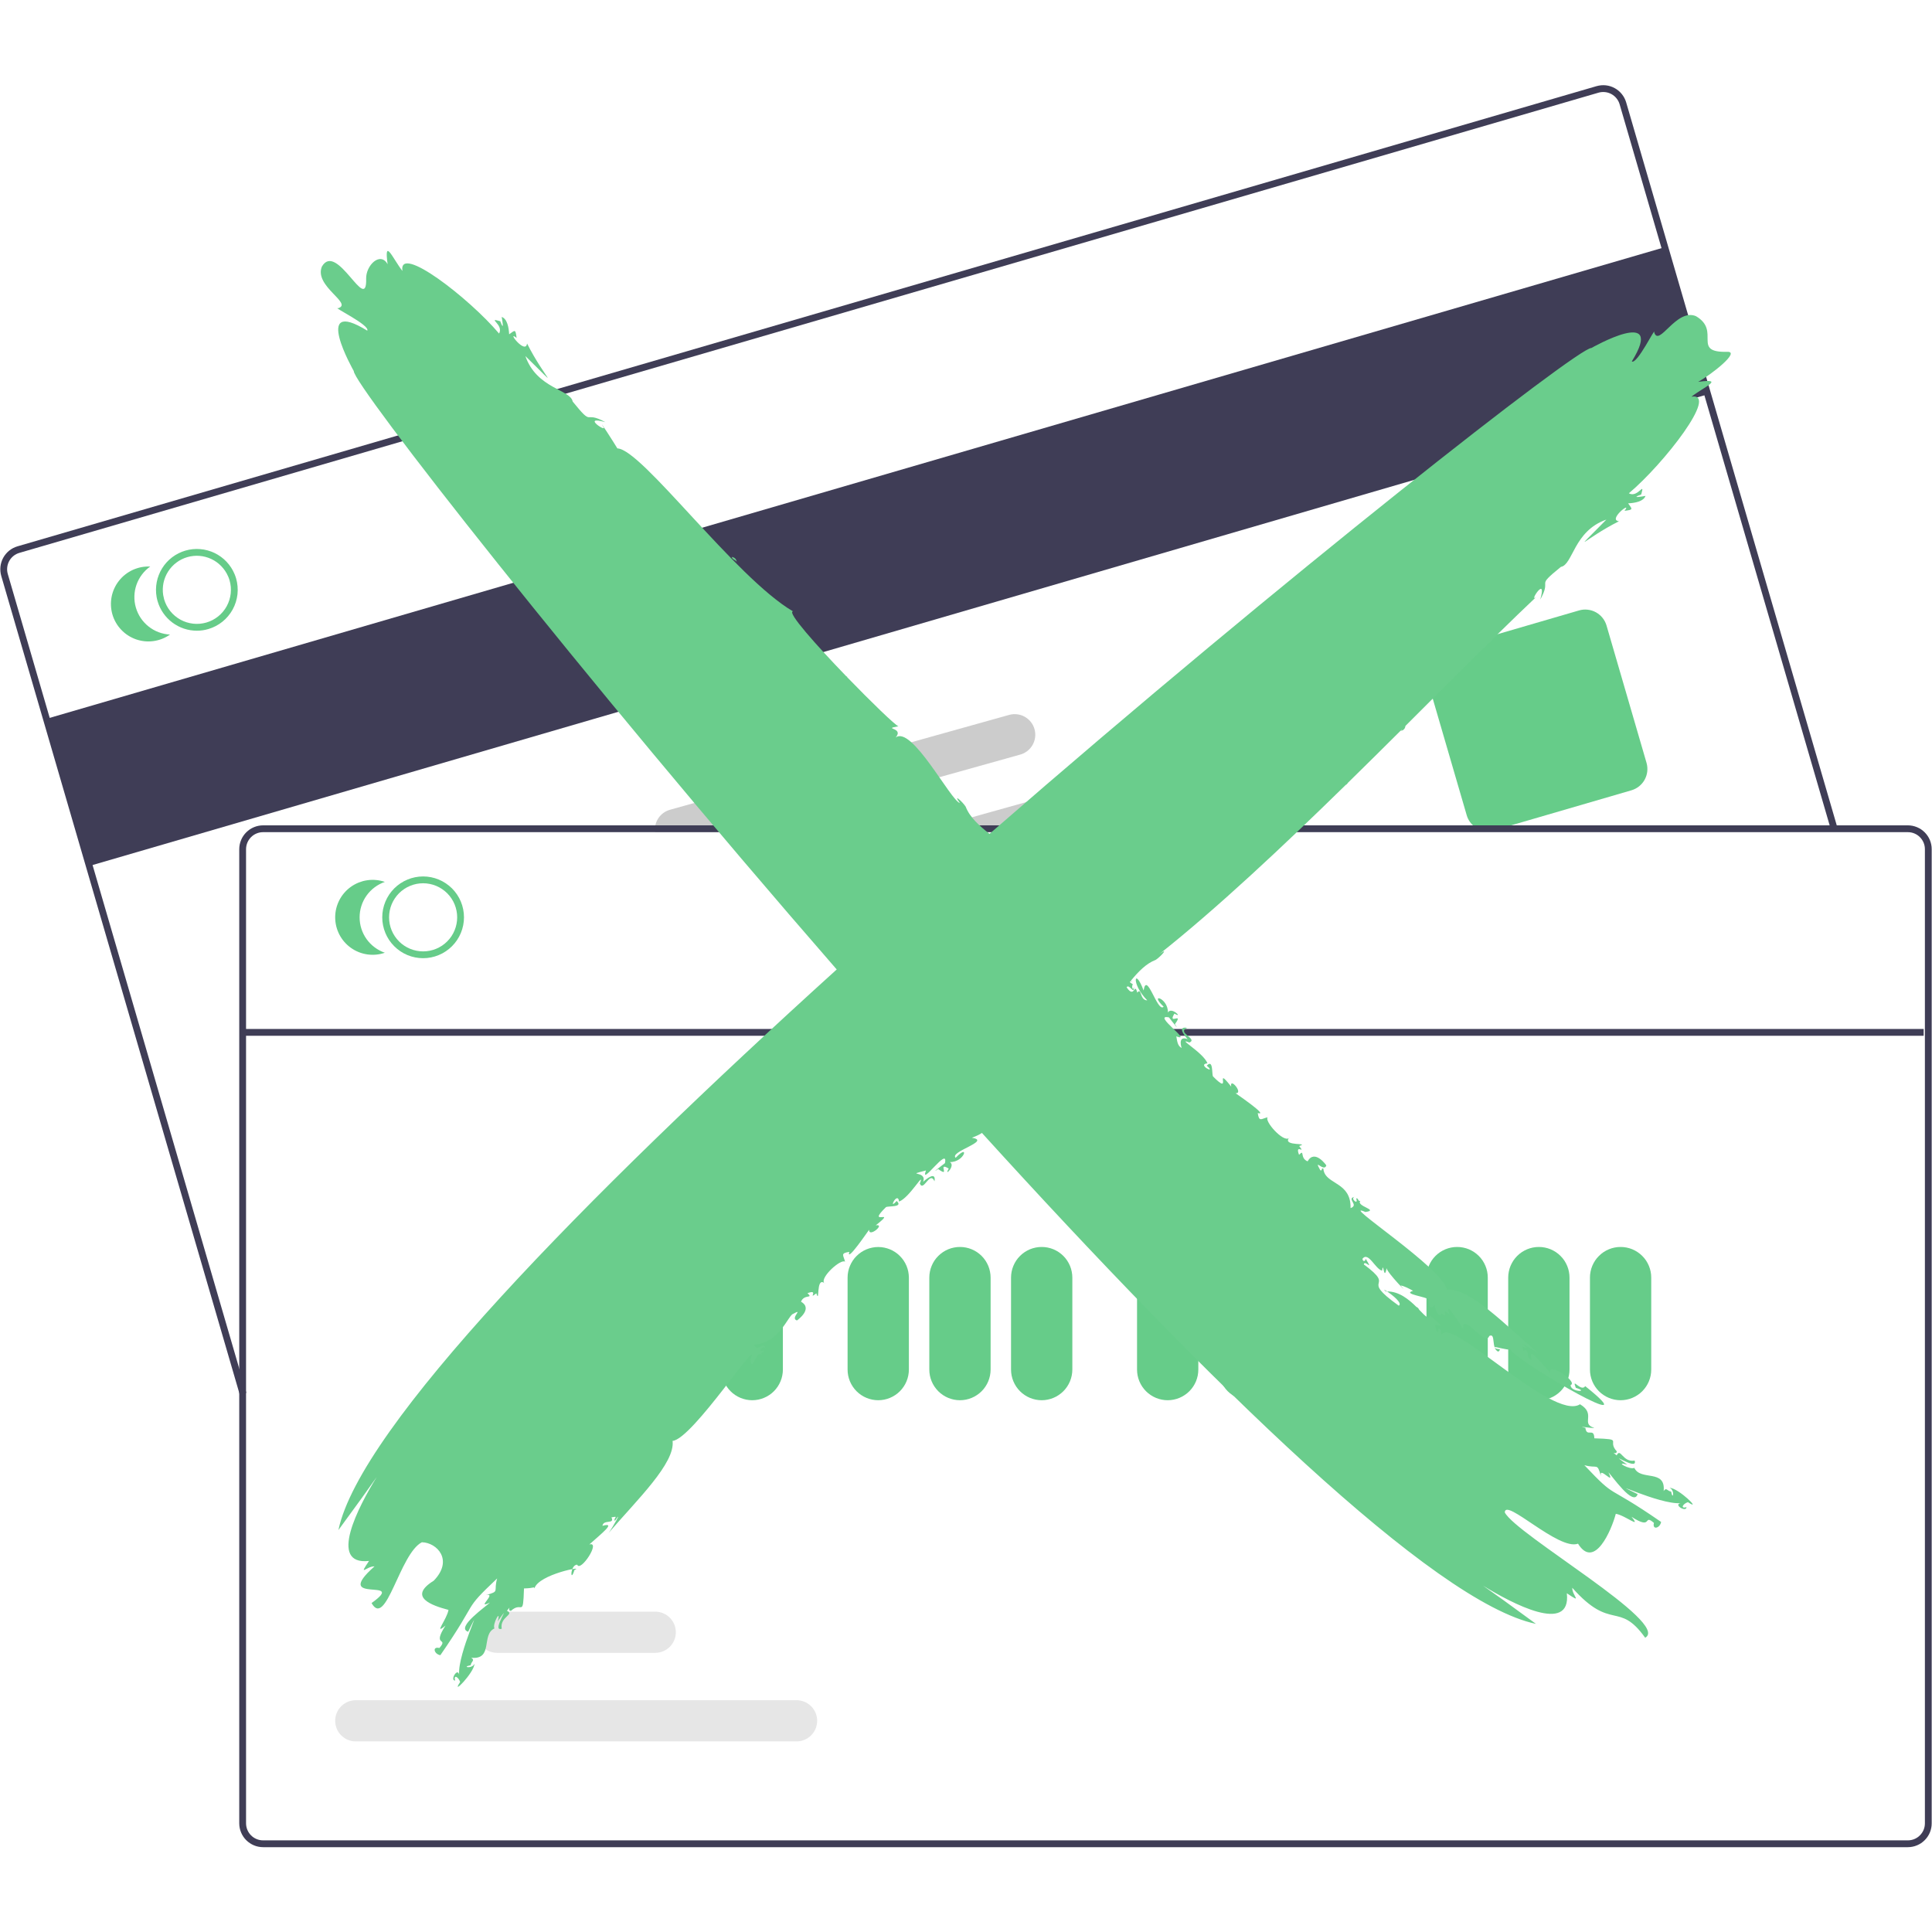 <svg xmlns="http://www.w3.org/2000/svg" xmlns:xlink="http://www.w3.org/1999/xlink" width="500" zoomAndPan="magnify" viewBox="0 0 375 375" height="500" preserveAspectRatio="xMidYMid meet" version="1.0"><defs><clipPath id="66c8b40df9"><path d="M 0 16.535 L 357 16.535 L 357 271 L 0 271 Z M 0 16.535 " clip-rule="nonzero"/></clipPath><clipPath id="2442b075f7"><path d="M 46 160 L 375 160 L 375 358.535 L 46 358.535 Z M 46 160 " clip-rule="nonzero"/></clipPath></defs><path fill="#3f3d56" d="M 9.012 139.523 L 323.133 47.98 L 331.453 76.543 L 17.332 168.086 Z M 9.012 139.523 " fill-opacity="1" fill-rule="nonzero"/><g clip-path="url(#66c8b40df9)"><path fill="#3f3d56" d="M 46.543 270.719 L 0.242 111.781 C 0.16 111.488 0.102 111.191 0.078 110.887 C 0.051 110.586 0.055 110.281 0.086 109.98 C 0.121 109.68 0.184 109.383 0.273 109.094 C 0.363 108.805 0.484 108.523 0.629 108.258 C 0.777 107.992 0.945 107.742 1.141 107.512 C 1.336 107.277 1.555 107.066 1.789 106.875 C 2.027 106.688 2.281 106.52 2.551 106.379 C 2.82 106.238 3.102 106.129 3.391 106.043 L 309.898 16.719 C 310.191 16.637 310.488 16.582 310.789 16.555 C 311.094 16.527 311.395 16.531 311.695 16.562 C 312 16.598 312.293 16.66 312.586 16.75 C 312.875 16.844 313.152 16.961 313.418 17.109 C 313.684 17.254 313.934 17.426 314.168 17.621 C 314.398 17.816 314.609 18.031 314.801 18.27 C 314.992 18.504 315.156 18.758 315.297 19.027 C 315.438 19.297 315.551 19.578 315.637 19.867 L 356.652 160.68 L 355.383 161.047 L 314.367 20.238 C 314.242 19.816 314.043 19.438 313.77 19.098 C 313.496 18.754 313.164 18.477 312.781 18.266 C 312.398 18.055 311.988 17.926 311.551 17.879 C 311.117 17.832 310.688 17.867 310.27 17.988 L 3.762 107.312 C 3.34 107.434 2.961 107.633 2.617 107.906 C 2.277 108.18 2 108.512 1.789 108.895 C 1.578 109.277 1.449 109.688 1.402 110.125 C 1.352 110.562 1.391 110.988 1.512 111.41 L 47.812 270.352 Z M 46.543 270.719 " fill-opacity="1" fill-rule="nonzero"/></g><path fill="#66cc89" d="M 288.812 161.332 C 288.348 161.332 287.895 161.258 287.453 161.109 C 287.012 160.965 286.605 160.75 286.234 160.473 C 285.863 160.191 285.543 159.863 285.277 159.48 C 285.016 159.098 284.816 158.684 284.688 158.238 L 276.922 131.578 C 276.84 131.309 276.789 131.031 276.766 130.75 C 276.742 130.469 276.746 130.188 276.777 129.91 C 276.809 129.629 276.863 129.352 276.949 129.086 C 277.035 128.816 277.145 128.559 277.281 128.309 C 277.418 128.062 277.574 127.832 277.754 127.613 C 277.938 127.398 278.137 127.203 278.355 127.027 C 278.578 126.848 278.812 126.695 279.062 126.566 C 279.312 126.434 279.574 126.328 279.844 126.25 L 306.496 118.484 C 306.766 118.406 307.043 118.352 307.324 118.328 C 307.605 118.305 307.887 118.309 308.164 118.34 C 308.445 118.371 308.723 118.43 308.988 118.512 C 309.258 118.598 309.516 118.707 309.766 118.844 C 310.012 118.98 310.242 119.137 310.457 119.32 C 310.676 119.5 310.871 119.703 311.047 119.922 C 311.223 120.141 311.379 120.375 311.508 120.625 C 311.641 120.875 311.742 121.137 311.824 121.406 L 319.59 148.066 C 319.668 148.336 319.719 148.613 319.742 148.895 C 319.766 149.176 319.762 149.457 319.734 149.734 C 319.703 150.016 319.645 150.289 319.559 150.559 C 319.473 150.828 319.363 151.086 319.227 151.336 C 319.094 151.582 318.934 151.812 318.754 152.027 C 318.57 152.246 318.371 152.441 318.152 152.617 C 317.93 152.797 317.695 152.949 317.445 153.078 C 317.195 153.211 316.938 153.312 316.664 153.395 L 290.012 161.16 C 289.621 161.273 289.223 161.332 288.812 161.332 Z M 288.812 161.332 " fill-opacity="1" fill-rule="nonzero"/><path fill="#66cc89" d="M 45.828 112.27 C 45.746 111.996 45.652 111.727 45.543 111.465 C 45.359 111.016 45.133 110.59 44.871 110.18 C 44.609 109.773 44.309 109.395 43.977 109.039 C 43.645 108.688 43.281 108.367 42.891 108.082 C 42.5 107.797 42.086 107.547 41.648 107.336 C 41.211 107.129 40.758 106.957 40.289 106.832 C 39.82 106.703 39.348 106.621 38.863 106.582 C 38.379 106.539 37.898 106.547 37.414 106.594 C 36.934 106.641 36.457 106.734 35.992 106.871 C 35.527 107.004 35.078 107.184 34.645 107.402 C 34.211 107.617 33.801 107.875 33.414 108.168 C 33.027 108.461 32.672 108.785 32.344 109.145 C 32.02 109.504 31.727 109.891 31.473 110.301 C 31.215 110.715 31 111.145 30.824 111.598 C 30.645 112.047 30.512 112.512 30.422 112.988 C 30.328 113.465 30.281 113.945 30.277 114.43 C 30.273 114.914 30.316 115.398 30.398 115.875 C 30.449 116.156 30.512 116.434 30.594 116.707 C 30.832 117.531 31.199 118.297 31.688 119 C 32.176 119.707 32.766 120.316 33.453 120.832 C 34.141 121.348 34.891 121.742 35.703 122.012 C 36.52 122.285 37.355 122.418 38.211 122.418 C 38.965 122.422 39.703 122.316 40.426 122.102 C 40.926 121.957 41.406 121.762 41.867 121.523 C 42.332 121.281 42.766 121 43.172 120.672 C 43.578 120.348 43.945 119.984 44.281 119.586 C 44.617 119.188 44.91 118.758 45.16 118.305 C 45.41 117.848 45.613 117.371 45.77 116.875 C 45.926 116.379 46.035 115.871 46.094 115.355 C 46.148 114.836 46.156 114.316 46.109 113.801 C 46.066 113.281 45.973 112.77 45.828 112.27 Z M 40.059 120.832 C 39.641 120.953 39.215 121.031 38.785 121.07 C 38.352 121.109 37.918 121.102 37.488 121.055 C 37.059 121.008 36.637 120.918 36.223 120.789 C 35.809 120.656 35.41 120.488 35.031 120.281 C 34.648 120.07 34.293 119.828 33.961 119.547 C 33.629 119.27 33.324 118.961 33.055 118.625 C 32.781 118.285 32.547 117.922 32.344 117.539 C 32.145 117.152 31.984 116.754 31.859 116.336 C 31.785 116.062 31.723 115.785 31.676 115.504 C 31.613 115.109 31.59 114.715 31.598 114.316 C 31.609 113.918 31.656 113.523 31.734 113.133 C 31.816 112.746 31.934 112.363 32.082 111.996 C 32.234 111.625 32.414 111.273 32.629 110.938 C 32.84 110.602 33.082 110.289 33.355 109.996 C 33.625 109.703 33.918 109.438 34.238 109.199 C 34.555 108.957 34.895 108.75 35.25 108.57 C 35.605 108.395 35.977 108.25 36.359 108.137 C 36.742 108.027 37.129 107.949 37.527 107.91 C 37.922 107.867 38.32 107.863 38.715 107.895 C 39.113 107.926 39.504 107.992 39.891 108.094 C 40.273 108.195 40.648 108.332 41.008 108.5 C 41.367 108.668 41.711 108.867 42.035 109.098 C 42.359 109.332 42.66 109.59 42.938 109.875 C 43.215 110.16 43.465 110.469 43.688 110.797 C 43.91 111.129 44.102 111.477 44.262 111.84 C 44.379 112.102 44.48 112.367 44.559 112.641 C 44.68 113.059 44.758 113.484 44.797 113.914 C 44.832 114.348 44.828 114.777 44.781 115.211 C 44.73 115.641 44.641 116.062 44.512 116.477 C 44.379 116.891 44.211 117.289 44.004 117.668 C 43.793 118.051 43.551 118.406 43.27 118.738 C 42.992 119.07 42.684 119.371 42.344 119.645 C 42.004 119.914 41.645 120.148 41.258 120.352 C 40.875 120.551 40.473 120.711 40.059 120.832 Z M 40.059 120.832 " fill-opacity="1" fill-rule="nonzero"/><path fill="#66cc89" d="M 26.375 117.938 C 26.16 117.211 26.066 116.469 26.086 115.711 C 26.105 114.957 26.238 114.223 26.488 113.508 C 26.738 112.793 27.09 112.133 27.547 111.527 C 28 110.922 28.539 110.402 29.156 109.965 C 28.867 109.953 28.578 109.953 28.289 109.977 C 28.004 109.996 27.719 110.031 27.434 110.086 C 27.148 110.141 26.871 110.211 26.598 110.301 C 26.32 110.387 26.051 110.492 25.789 110.609 C 25.527 110.73 25.273 110.863 25.027 111.016 C 24.777 111.164 24.543 111.328 24.316 111.508 C 24.086 111.684 23.871 111.875 23.668 112.078 C 23.465 112.285 23.273 112.5 23.094 112.727 C 22.914 112.953 22.75 113.188 22.598 113.434 C 22.449 113.68 22.312 113.934 22.191 114.199 C 22.07 114.461 21.969 114.727 21.879 115.004 C 21.789 115.277 21.719 115.559 21.664 115.84 C 21.609 116.125 21.57 116.41 21.551 116.695 C 21.527 116.984 21.523 117.273 21.539 117.562 C 21.551 117.852 21.582 118.137 21.629 118.422 C 21.676 118.707 21.738 118.988 21.82 119.266 C 21.902 119.543 21.996 119.812 22.109 120.078 C 22.223 120.344 22.352 120.602 22.496 120.852 C 22.641 121.102 22.797 121.344 22.969 121.574 C 23.145 121.805 23.328 122.027 23.527 122.234 C 23.727 122.445 23.938 122.641 24.16 122.828 C 24.379 123.012 24.613 123.18 24.855 123.336 C 25.098 123.496 25.348 123.637 25.609 123.762 C 25.867 123.891 26.133 124 26.406 124.098 C 26.676 124.191 26.953 124.27 27.238 124.332 C 27.52 124.395 27.805 124.438 28.09 124.469 C 28.379 124.496 28.664 124.508 28.953 124.5 C 29.242 124.496 29.531 124.473 29.816 124.43 C 30.102 124.391 30.383 124.332 30.664 124.258 C 30.941 124.188 31.215 124.094 31.484 123.988 C 31.75 123.883 32.012 123.762 32.266 123.621 C 32.52 123.484 32.766 123.332 33 123.168 C 32.246 123.129 31.512 122.977 30.805 122.715 C 30.094 122.449 29.445 122.082 28.852 121.613 C 28.258 121.145 27.75 120.594 27.324 119.969 C 26.902 119.34 26.586 118.664 26.375 117.938 Z M 26.375 117.938 " fill-opacity="1" fill-rule="nonzero"/><path fill="#cccccc" d="M 231.844 150.703 C 231.773 150.449 231.68 150.207 231.562 149.973 C 231.445 149.738 231.305 149.516 231.141 149.309 C 230.98 149.102 230.801 148.914 230.602 148.742 C 230.402 148.57 230.188 148.422 229.961 148.293 C 229.73 148.164 229.492 148.059 229.242 147.977 C 228.992 147.895 228.738 147.836 228.477 147.805 C 228.215 147.773 227.957 147.77 227.695 147.789 C 227.434 147.809 227.176 147.855 226.922 147.926 L 183.039 160.203 L 178.312 161.523 L 207.992 161.523 L 212.719 160.203 L 229.078 155.629 C 229.328 155.555 229.57 155.461 229.805 155.344 C 230.039 155.223 230.258 155.082 230.465 154.922 C 230.672 154.758 230.859 154.578 231.031 154.379 C 231.203 154.18 231.352 153.965 231.48 153.738 C 231.609 153.508 231.715 153.27 231.793 153.02 C 231.875 152.77 231.934 152.516 231.965 152.258 C 231.996 151.996 232 151.734 231.98 151.473 C 231.961 151.211 231.918 150.953 231.844 150.703 Z M 231.844 150.703 " fill-opacity="1" fill-rule="nonzero"/><path fill="#cccccc" d="M 200.801 141.531 C 200.73 141.281 200.633 141.035 200.516 140.801 C 200.398 140.57 200.258 140.348 200.094 140.141 C 199.934 139.938 199.75 139.746 199.551 139.578 C 199.352 139.406 199.141 139.258 198.91 139.129 C 198.684 139 198.445 138.895 198.195 138.812 C 197.945 138.73 197.691 138.676 197.43 138.645 C 197.168 138.613 196.906 138.605 196.648 138.625 C 196.387 138.645 196.129 138.691 195.875 138.762 L 130.027 157.18 C 129.57 157.312 129.145 157.516 128.758 157.801 C 128.375 158.082 128.047 158.422 127.781 158.82 C 127.52 159.219 127.332 159.648 127.219 160.113 C 127.109 160.578 127.082 161.051 127.141 161.523 L 144.188 161.523 L 148.918 160.203 L 198.031 146.465 C 198.281 146.395 198.527 146.297 198.762 146.18 C 198.996 146.059 199.215 145.918 199.422 145.758 C 199.629 145.594 199.816 145.414 199.984 145.215 C 200.156 145.016 200.305 144.801 200.434 144.57 C 200.562 144.344 200.668 144.102 200.75 143.852 C 200.832 143.605 200.887 143.348 200.918 143.09 C 200.949 142.828 200.957 142.566 200.938 142.305 C 200.914 142.043 200.871 141.785 200.801 141.531 Z M 200.801 141.531 " fill-opacity="1" fill-rule="nonzero"/><g clip-path="url(#2442b075f7)"><path fill="#3f3d56" d="M 370.316 160.199 L 51.066 160.199 C 50.762 160.199 50.461 160.23 50.164 160.289 C 49.863 160.352 49.574 160.438 49.293 160.555 C 49.016 160.672 48.746 160.812 48.496 160.98 C 48.242 161.152 48.008 161.344 47.793 161.559 C 47.578 161.773 47.387 162.008 47.219 162.258 C 47.051 162.512 46.906 162.777 46.793 163.059 C 46.676 163.34 46.586 163.629 46.527 163.926 C 46.469 164.223 46.438 164.523 46.438 164.828 L 46.438 353.906 C 46.438 354.211 46.469 354.512 46.527 354.809 C 46.586 355.105 46.676 355.395 46.793 355.676 C 46.906 355.957 47.051 356.223 47.219 356.477 C 47.387 356.73 47.578 356.961 47.793 357.176 C 48.008 357.391 48.242 357.582 48.496 357.754 C 48.746 357.922 49.016 358.062 49.293 358.18 C 49.574 358.297 49.863 358.387 50.164 358.445 C 50.461 358.504 50.762 358.535 51.066 358.535 L 370.316 358.535 C 370.621 358.535 370.922 358.504 371.219 358.445 C 371.516 358.387 371.805 358.297 372.086 358.18 C 372.367 358.062 372.633 357.922 372.887 357.754 C 373.137 357.582 373.371 357.391 373.586 357.176 C 373.801 356.961 373.992 356.73 374.16 356.477 C 374.332 356.223 374.473 355.957 374.59 355.676 C 374.707 355.395 374.793 355.105 374.852 354.809 C 374.914 354.512 374.941 354.211 374.941 353.906 L 374.941 164.828 C 374.941 164.523 374.914 164.223 374.852 163.926 C 374.793 163.629 374.707 163.34 374.59 163.059 C 374.473 162.777 374.332 162.512 374.16 162.258 C 373.992 162.008 373.801 161.773 373.586 161.559 C 373.371 161.344 373.137 161.152 372.887 160.98 C 372.633 160.812 372.367 160.672 372.086 160.555 C 371.805 160.438 371.516 160.352 371.219 160.289 C 370.922 160.23 370.621 160.199 370.316 160.199 Z M 373.621 353.906 C 373.621 354.344 373.539 354.766 373.371 355.172 C 373.203 355.574 372.961 355.934 372.652 356.242 C 372.344 356.555 371.984 356.793 371.582 356.961 C 371.176 357.129 370.754 357.211 370.316 357.211 L 51.066 357.211 C 50.625 357.211 50.203 357.129 49.801 356.961 C 49.395 356.793 49.039 356.555 48.727 356.242 C 48.418 355.934 48.18 355.574 48.012 355.172 C 47.844 354.766 47.762 354.344 47.758 353.906 L 47.758 164.828 C 47.762 164.391 47.844 163.969 48.012 163.562 C 48.18 163.16 48.418 162.801 48.727 162.492 C 49.039 162.18 49.395 161.941 49.801 161.773 C 50.203 161.605 50.625 161.523 51.066 161.523 L 370.316 161.523 C 370.754 161.523 371.176 161.605 371.582 161.773 C 371.984 161.941 372.344 162.18 372.652 162.492 C 372.961 162.801 373.203 163.16 373.371 163.562 C 373.539 163.969 373.621 164.391 373.621 164.828 Z M 373.621 353.906 " fill-opacity="1" fill-rule="nonzero"/></g><path fill="#66cc89" d="M 82.129 185.984 C 81.605 185.984 81.09 185.934 80.582 185.832 C 80.07 185.73 79.574 185.582 79.094 185.383 C 78.613 185.184 78.156 184.938 77.723 184.648 C 77.289 184.359 76.887 184.031 76.52 183.66 C 76.152 183.293 75.824 182.895 75.531 182.461 C 75.242 182.027 75 181.57 74.801 181.09 C 74.602 180.605 74.449 180.109 74.348 179.602 C 74.246 179.09 74.195 178.574 74.195 178.051 C 74.195 177.531 74.246 177.016 74.348 176.504 C 74.449 175.992 74.602 175.496 74.801 175.016 C 75 174.535 75.242 174.078 75.531 173.645 C 75.824 173.211 76.152 172.812 76.52 172.441 C 76.887 172.074 77.289 171.746 77.723 171.457 C 78.156 171.168 78.613 170.922 79.094 170.723 C 79.574 170.523 80.07 170.371 80.582 170.27 C 81.09 170.168 81.605 170.117 82.129 170.117 C 82.648 170.117 83.164 170.168 83.676 170.27 C 84.188 170.371 84.684 170.523 85.164 170.723 C 85.645 170.922 86.102 171.168 86.535 171.457 C 86.969 171.746 87.367 172.074 87.738 172.441 C 88.105 172.812 88.434 173.211 88.723 173.645 C 89.012 174.078 89.258 174.535 89.457 175.016 C 89.656 175.496 89.805 175.992 89.906 176.504 C 90.008 177.016 90.059 177.531 90.059 178.051 C 90.059 178.574 90.008 179.09 89.906 179.598 C 89.805 180.109 89.652 180.605 89.453 181.086 C 89.254 181.566 89.008 182.023 88.719 182.457 C 88.43 182.891 88.102 183.289 87.734 183.66 C 87.367 184.027 86.965 184.355 86.531 184.645 C 86.102 184.934 85.645 185.18 85.16 185.379 C 84.68 185.578 84.184 185.73 83.676 185.832 C 83.164 185.934 82.648 185.984 82.129 185.984 Z M 82.129 171.441 C 81.695 171.441 81.266 171.484 80.84 171.566 C 80.414 171.652 80 171.777 79.598 171.945 C 79.199 172.109 78.816 172.312 78.457 172.555 C 78.094 172.797 77.762 173.07 77.453 173.379 C 77.148 173.684 76.875 174.02 76.633 174.379 C 76.391 174.738 76.188 175.121 76.02 175.523 C 75.855 175.922 75.73 176.336 75.645 176.762 C 75.562 177.188 75.52 177.617 75.52 178.051 C 75.52 178.484 75.562 178.918 75.645 179.344 C 75.73 179.766 75.855 180.18 76.02 180.582 C 76.188 180.984 76.391 181.363 76.633 181.727 C 76.875 182.086 77.148 182.418 77.453 182.727 C 77.762 183.035 78.094 183.309 78.457 183.551 C 78.816 183.789 79.199 183.992 79.598 184.16 C 80 184.324 80.414 184.453 80.84 184.535 C 81.266 184.621 81.695 184.664 82.129 184.664 C 82.562 184.664 82.992 184.621 83.418 184.535 C 83.844 184.453 84.258 184.324 84.656 184.16 C 85.059 183.992 85.438 183.789 85.801 183.551 C 86.16 183.309 86.496 183.035 86.801 182.727 C 87.109 182.418 87.383 182.086 87.625 181.727 C 87.863 181.363 88.07 180.984 88.234 180.582 C 88.402 180.18 88.527 179.766 88.609 179.34 C 88.695 178.918 88.738 178.484 88.738 178.051 C 88.738 177.617 88.695 177.188 88.609 176.762 C 88.523 176.336 88.398 175.926 88.234 175.523 C 88.066 175.121 87.863 174.742 87.621 174.379 C 87.379 174.02 87.105 173.688 86.801 173.379 C 86.492 173.074 86.16 172.797 85.797 172.559 C 85.438 172.316 85.059 172.113 84.656 171.945 C 84.254 171.781 83.844 171.652 83.418 171.57 C 82.992 171.484 82.562 171.441 82.129 171.441 Z M 82.129 171.441 " fill-opacity="1" fill-rule="nonzero"/><path fill="#66cc89" d="M 69.801 178.051 C 69.801 177.297 69.914 176.559 70.145 175.836 C 70.375 175.117 70.711 174.445 71.148 173.832 C 71.59 173.215 72.113 172.68 72.719 172.227 C 73.324 171.773 73.984 171.426 74.699 171.176 C 74.426 171.082 74.148 171.004 73.867 170.945 C 73.586 170.883 73.301 170.84 73.012 170.812 C 72.727 170.785 72.438 170.773 72.148 170.781 C 71.859 170.789 71.574 170.812 71.289 170.855 C 71.004 170.895 70.719 170.953 70.441 171.027 C 70.164 171.105 69.891 171.195 69.621 171.301 C 69.355 171.41 69.094 171.531 68.84 171.672 C 68.586 171.809 68.344 171.961 68.109 172.129 C 67.871 172.297 67.648 172.48 67.434 172.672 C 67.223 172.867 67.02 173.074 66.832 173.293 C 66.641 173.512 66.469 173.738 66.305 173.977 C 66.145 174.219 65.996 174.465 65.863 174.723 C 65.734 174.977 65.617 175.242 65.516 175.512 C 65.414 175.781 65.332 176.059 65.262 176.34 C 65.195 176.617 65.145 176.902 65.109 177.188 C 65.074 177.477 65.059 177.762 65.059 178.051 C 65.059 178.34 65.074 178.629 65.109 178.914 C 65.145 179.203 65.195 179.484 65.262 179.766 C 65.332 180.047 65.414 180.32 65.516 180.594 C 65.617 180.863 65.734 181.125 65.863 181.383 C 65.996 181.641 66.145 181.887 66.305 182.125 C 66.469 182.367 66.641 182.594 66.832 182.812 C 67.02 183.031 67.223 183.238 67.434 183.43 C 67.648 183.625 67.871 183.805 68.109 183.973 C 68.344 184.141 68.586 184.293 68.84 184.434 C 69.094 184.57 69.355 184.695 69.621 184.801 C 69.891 184.91 70.164 185 70.441 185.074 C 70.719 185.148 71.004 185.207 71.289 185.25 C 71.574 185.289 71.859 185.316 72.148 185.32 C 72.438 185.328 72.727 185.32 73.012 185.293 C 73.301 185.266 73.586 185.219 73.867 185.16 C 74.148 185.098 74.426 185.02 74.699 184.926 C 73.984 184.68 73.324 184.328 72.719 183.875 C 72.113 183.426 71.59 182.891 71.148 182.273 C 70.711 181.656 70.375 180.988 70.145 180.27 C 69.914 179.547 69.801 178.809 69.801 178.051 Z M 69.801 178.051 " fill-opacity="1" fill-rule="nonzero"/><path fill="#66cc89" d="M 114.281 271.785 C 113.891 271.781 113.504 271.746 113.121 271.668 C 112.738 271.59 112.367 271.477 112.004 271.328 C 111.645 271.18 111.301 270.996 110.977 270.777 C 110.652 270.562 110.352 270.316 110.074 270.039 C 109.801 269.762 109.555 269.461 109.336 269.137 C 109.121 268.812 108.938 268.469 108.785 268.109 C 108.637 267.75 108.523 267.375 108.445 266.992 C 108.371 266.609 108.332 266.223 108.332 265.832 L 108.332 247.984 C 108.332 247.594 108.371 247.207 108.445 246.824 C 108.523 246.438 108.637 246.066 108.785 245.707 C 108.934 245.344 109.117 245.004 109.336 244.676 C 109.551 244.352 109.797 244.051 110.074 243.777 C 110.352 243.5 110.652 243.254 110.977 243.035 C 111.301 242.82 111.645 242.637 112.004 242.484 C 112.363 242.336 112.738 242.223 113.121 242.148 C 113.504 242.07 113.891 242.035 114.281 242.035 C 114.672 242.035 115.059 242.07 115.441 242.148 C 115.824 242.223 116.195 242.336 116.559 242.484 C 116.918 242.637 117.262 242.82 117.586 243.035 C 117.91 243.254 118.211 243.5 118.488 243.777 C 118.762 244.051 119.008 244.352 119.227 244.676 C 119.445 245.004 119.625 245.344 119.777 245.707 C 119.926 246.066 120.039 246.438 120.113 246.824 C 120.191 247.207 120.23 247.594 120.23 247.984 L 120.23 265.832 C 120.23 266.223 120.191 266.609 120.113 266.992 C 120.039 267.375 119.926 267.75 119.773 268.109 C 119.625 268.469 119.441 268.812 119.223 269.137 C 119.008 269.461 118.762 269.762 118.484 270.039 C 118.207 270.316 117.91 270.562 117.582 270.777 C 117.258 270.996 116.918 271.18 116.555 271.328 C 116.195 271.477 115.824 271.59 115.441 271.668 C 115.059 271.746 114.672 271.781 114.281 271.785 Z M 114.281 271.785 " fill-opacity="1" fill-rule="nonzero"/><path fill="#66cc89" d="M 130.145 271.785 C 129.754 271.781 129.367 271.746 128.984 271.668 C 128.602 271.59 128.23 271.477 127.867 271.328 C 127.508 271.18 127.164 270.996 126.84 270.777 C 126.516 270.562 126.215 270.316 125.938 270.039 C 125.664 269.762 125.418 269.461 125.199 269.137 C 124.984 268.812 124.801 268.469 124.648 268.109 C 124.5 267.75 124.387 267.375 124.309 266.992 C 124.234 266.609 124.195 266.223 124.195 265.832 L 124.195 247.984 C 124.195 247.594 124.234 247.207 124.309 246.824 C 124.387 246.438 124.5 246.066 124.648 245.707 C 124.797 245.344 124.98 245.004 125.199 244.676 C 125.414 244.352 125.66 244.051 125.938 243.777 C 126.215 243.5 126.516 243.254 126.84 243.035 C 127.164 242.82 127.508 242.637 127.867 242.484 C 128.227 242.336 128.602 242.223 128.984 242.148 C 129.367 242.07 129.754 242.035 130.145 242.035 C 130.535 242.035 130.922 242.07 131.305 242.148 C 131.688 242.223 132.059 242.336 132.422 242.484 C 132.781 242.637 133.125 242.82 133.449 243.035 C 133.773 243.254 134.074 243.5 134.352 243.777 C 134.625 244.051 134.871 244.352 135.09 244.676 C 135.309 245.004 135.492 245.344 135.641 245.707 C 135.789 246.066 135.902 246.438 135.977 246.824 C 136.055 247.207 136.094 247.594 136.094 247.984 L 136.094 265.832 C 136.094 266.223 136.055 266.609 135.977 266.992 C 135.902 267.375 135.789 267.75 135.637 268.109 C 135.488 268.469 135.305 268.812 135.09 269.137 C 134.871 269.461 134.625 269.762 134.348 270.039 C 134.07 270.316 133.773 270.562 133.445 270.777 C 133.121 270.996 132.781 271.18 132.418 271.328 C 132.059 271.477 131.688 271.59 131.305 271.668 C 130.922 271.746 130.535 271.781 130.145 271.785 Z M 130.145 271.785 " fill-opacity="1" fill-rule="nonzero"/><path fill="#66cc89" d="M 146.008 271.785 C 145.617 271.781 145.23 271.746 144.848 271.668 C 144.465 271.59 144.094 271.477 143.73 271.328 C 143.371 271.18 143.027 270.996 142.703 270.777 C 142.379 270.562 142.078 270.316 141.805 270.039 C 141.527 269.762 141.281 269.461 141.062 269.137 C 140.848 268.812 140.664 268.469 140.512 268.109 C 140.363 267.75 140.25 267.375 140.176 266.992 C 140.098 266.609 140.059 266.223 140.059 265.832 L 140.059 247.984 C 140.059 247.594 140.098 247.207 140.172 246.824 C 140.25 246.438 140.363 246.066 140.512 245.707 C 140.66 245.344 140.844 245.004 141.062 244.676 C 141.277 244.352 141.523 244.051 141.801 243.777 C 142.078 243.5 142.379 243.254 142.703 243.035 C 143.027 242.82 143.371 242.637 143.73 242.484 C 144.09 242.336 144.465 242.223 144.848 242.148 C 145.23 242.07 145.617 242.035 146.008 242.035 C 146.398 242.035 146.785 242.07 147.168 242.148 C 147.551 242.223 147.922 242.336 148.285 242.484 C 148.645 242.637 148.988 242.82 149.312 243.035 C 149.637 243.254 149.938 243.5 150.215 243.777 C 150.488 244.051 150.738 244.352 150.953 244.676 C 151.172 245.004 151.355 245.344 151.504 245.707 C 151.652 246.066 151.766 246.438 151.84 246.824 C 151.918 247.207 151.957 247.594 151.957 247.984 L 151.957 265.832 C 151.957 266.223 151.918 266.609 151.84 266.992 C 151.766 267.375 151.652 267.75 151.5 268.109 C 151.352 268.469 151.168 268.812 150.953 269.137 C 150.734 269.461 150.488 269.762 150.211 270.039 C 149.938 270.316 149.637 270.562 149.312 270.777 C 148.984 270.996 148.645 271.18 148.281 271.328 C 147.922 271.477 147.551 271.59 147.168 271.668 C 146.785 271.746 146.398 271.781 146.008 271.785 Z M 146.008 271.785 " fill-opacity="1" fill-rule="nonzero"/><path fill="#66cc89" d="M 170.465 271.785 C 170.074 271.781 169.688 271.746 169.305 271.668 C 168.922 271.59 168.547 271.477 168.188 271.328 C 167.828 271.18 167.484 270.996 167.16 270.777 C 166.836 270.562 166.535 270.316 166.258 270.039 C 165.984 269.762 165.734 269.461 165.52 269.137 C 165.301 268.812 165.117 268.469 164.969 268.109 C 164.82 267.75 164.707 267.375 164.629 266.992 C 164.555 266.609 164.516 266.223 164.516 265.832 L 164.516 247.984 C 164.516 247.594 164.555 247.207 164.633 246.824 C 164.707 246.441 164.82 246.07 164.973 245.711 C 165.121 245.348 165.305 245.008 165.52 244.684 C 165.738 244.359 165.984 244.059 166.262 243.785 C 166.539 243.508 166.836 243.262 167.16 243.047 C 167.488 242.828 167.828 242.645 168.191 242.496 C 168.551 242.348 168.922 242.234 169.305 242.16 C 169.688 242.082 170.074 242.043 170.465 242.043 C 170.852 242.043 171.238 242.082 171.621 242.16 C 172.004 242.234 172.375 242.348 172.738 242.496 C 173.098 242.645 173.441 242.828 173.766 243.047 C 174.09 243.262 174.391 243.508 174.664 243.785 C 174.941 244.059 175.188 244.359 175.406 244.684 C 175.621 245.008 175.805 245.348 175.957 245.711 C 176.105 246.07 176.219 246.441 176.297 246.824 C 176.371 247.207 176.41 247.594 176.414 247.984 L 176.414 265.832 C 176.41 266.223 176.375 266.609 176.297 266.992 C 176.219 267.375 176.105 267.75 175.957 268.109 C 175.809 268.469 175.625 268.812 175.406 269.137 C 175.191 269.461 174.945 269.762 174.668 270.039 C 174.391 270.316 174.09 270.562 173.766 270.777 C 173.441 270.996 173.098 271.18 172.738 271.328 C 172.379 271.477 172.008 271.59 171.625 271.668 C 171.242 271.746 170.855 271.781 170.465 271.785 Z M 170.465 271.785 " fill-opacity="1" fill-rule="nonzero"/><path fill="#66cc89" d="M 186.328 271.785 C 185.938 271.781 185.551 271.746 185.168 271.668 C 184.785 271.59 184.41 271.477 184.051 271.328 C 183.691 271.18 183.348 270.996 183.023 270.777 C 182.699 270.562 182.398 270.316 182.121 270.039 C 181.848 269.762 181.602 269.461 181.383 269.137 C 181.164 268.812 180.98 268.469 180.832 268.109 C 180.684 267.75 180.57 267.375 180.492 266.992 C 180.418 266.609 180.379 266.223 180.379 265.832 L 180.379 247.984 C 180.379 247.594 180.418 247.207 180.492 246.824 C 180.57 246.438 180.68 246.066 180.832 245.707 C 180.98 245.344 181.164 245.004 181.379 244.676 C 181.598 244.352 181.844 244.051 182.121 243.777 C 182.398 243.5 182.695 243.254 183.023 243.035 C 183.348 242.82 183.688 242.637 184.051 242.484 C 184.41 242.336 184.781 242.223 185.168 242.148 C 185.551 242.07 185.938 242.035 186.328 242.035 C 186.719 242.035 187.105 242.07 187.488 242.148 C 187.871 242.223 188.242 242.336 188.602 242.484 C 188.965 242.637 189.309 242.82 189.633 243.035 C 189.957 243.254 190.258 243.5 190.535 243.777 C 190.809 244.051 191.055 244.352 191.273 244.676 C 191.488 245.004 191.672 245.344 191.824 245.707 C 191.973 246.066 192.086 246.438 192.16 246.824 C 192.238 247.207 192.277 247.594 192.277 247.984 L 192.277 265.832 C 192.273 266.223 192.238 266.609 192.16 266.992 C 192.082 267.375 191.969 267.75 191.82 268.109 C 191.672 268.469 191.488 268.812 191.27 269.137 C 191.055 269.461 190.809 269.762 190.531 270.039 C 190.254 270.316 189.953 270.562 189.629 270.777 C 189.305 270.996 188.961 271.18 188.602 271.328 C 188.242 271.477 187.871 271.59 187.488 271.668 C 187.105 271.746 186.719 271.781 186.328 271.785 Z M 186.328 271.785 " fill-opacity="1" fill-rule="nonzero"/><path fill="#66cc89" d="M 202.191 271.785 C 201.801 271.781 201.414 271.746 201.031 271.668 C 200.648 271.59 200.277 271.477 199.914 271.328 C 199.555 271.18 199.211 270.996 198.887 270.777 C 198.562 270.562 198.262 270.316 197.984 270.039 C 197.711 269.762 197.465 269.461 197.246 269.137 C 197.027 268.812 196.848 268.469 196.695 268.109 C 196.547 267.75 196.434 267.375 196.355 266.992 C 196.281 266.609 196.242 266.223 196.242 265.832 L 196.242 247.984 C 196.242 247.594 196.281 247.207 196.355 246.824 C 196.434 246.438 196.543 246.066 196.695 245.707 C 196.844 245.344 197.027 245.004 197.242 244.676 C 197.461 244.352 197.707 244.051 197.984 243.777 C 198.262 243.5 198.559 243.254 198.887 243.035 C 199.211 242.82 199.555 242.637 199.914 242.484 C 200.273 242.336 200.648 242.223 201.031 242.148 C 201.414 242.07 201.801 242.035 202.191 242.035 C 202.582 242.035 202.969 242.07 203.352 242.148 C 203.734 242.223 204.105 242.336 204.465 242.484 C 204.828 242.637 205.172 242.82 205.496 243.035 C 205.82 243.254 206.121 243.5 206.398 243.777 C 206.672 244.051 206.918 244.352 207.137 244.676 C 207.352 245.004 207.535 245.344 207.688 245.707 C 207.836 246.066 207.949 246.438 208.023 246.824 C 208.102 247.207 208.141 247.594 208.141 247.984 L 208.141 265.832 C 208.137 266.223 208.102 266.609 208.023 266.992 C 207.945 267.375 207.832 267.75 207.684 268.109 C 207.535 268.469 207.352 268.812 207.133 269.137 C 206.918 269.461 206.672 269.762 206.395 270.039 C 206.117 270.316 205.816 270.562 205.492 270.777 C 205.168 270.996 204.828 271.18 204.465 271.328 C 204.105 271.477 203.734 271.59 203.352 271.668 C 202.969 271.746 202.582 271.781 202.191 271.785 Z M 202.191 271.785 " fill-opacity="1" fill-rule="nonzero"/><path fill="#66cc89" d="M 226.645 271.785 C 226.258 271.781 225.871 271.746 225.484 271.668 C 225.102 271.59 224.73 271.477 224.371 271.328 C 224.012 271.18 223.668 270.996 223.344 270.777 C 223.02 270.562 222.719 270.316 222.441 270.039 C 222.164 269.762 221.918 269.461 221.703 269.137 C 221.484 268.812 221.301 268.469 221.152 268.109 C 221.004 267.75 220.891 267.375 220.812 266.992 C 220.738 266.609 220.699 266.223 220.699 265.832 L 220.699 247.984 C 220.699 247.594 220.734 247.207 220.812 246.824 C 220.887 246.438 221 246.066 221.148 245.707 C 221.301 245.344 221.484 245.004 221.699 244.676 C 221.918 244.352 222.164 244.051 222.441 243.777 C 222.715 243.5 223.016 243.254 223.34 243.035 C 223.668 242.82 224.008 242.637 224.371 242.484 C 224.73 242.336 225.102 242.223 225.484 242.148 C 225.867 242.07 226.254 242.035 226.645 242.035 C 227.035 242.035 227.422 242.07 227.809 242.148 C 228.191 242.223 228.562 242.336 228.922 242.484 C 229.285 242.637 229.625 242.82 229.953 243.035 C 230.277 243.254 230.578 243.5 230.852 243.777 C 231.129 244.051 231.375 244.352 231.594 244.676 C 231.809 245.004 231.992 245.344 232.141 245.707 C 232.293 246.066 232.406 246.438 232.48 246.824 C 232.559 247.207 232.594 247.594 232.594 247.984 L 232.594 265.832 C 232.594 266.223 232.555 266.609 232.48 266.992 C 232.402 267.375 232.289 267.75 232.141 268.109 C 231.992 268.469 231.809 268.812 231.59 269.137 C 231.375 269.461 231.125 269.762 230.852 270.039 C 230.574 270.316 230.273 270.562 229.949 270.777 C 229.625 270.996 229.281 271.18 228.922 271.328 C 228.562 271.477 228.188 271.59 227.805 271.668 C 227.422 271.746 227.035 271.781 226.645 271.785 Z M 226.645 271.785 " fill-opacity="1" fill-rule="nonzero"/><path fill="#66cc89" d="M 242.512 271.785 C 242.121 271.781 241.734 271.746 241.352 271.668 C 240.969 271.59 240.594 271.477 240.234 271.328 C 239.875 271.18 239.531 270.996 239.207 270.777 C 238.883 270.562 238.582 270.316 238.305 270.039 C 238.027 269.762 237.781 269.461 237.566 269.137 C 237.348 268.812 237.164 268.469 237.016 268.109 C 236.867 267.75 236.754 267.375 236.676 266.992 C 236.602 266.609 236.562 266.223 236.562 265.832 L 236.562 247.984 C 236.562 247.594 236.598 247.207 236.676 246.824 C 236.75 246.438 236.863 246.066 237.016 245.707 C 237.164 245.344 237.348 245.004 237.562 244.676 C 237.781 244.352 238.027 244.051 238.305 243.777 C 238.578 243.5 238.879 243.254 239.203 243.035 C 239.531 242.82 239.871 242.637 240.234 242.484 C 240.594 242.336 240.965 242.223 241.348 242.148 C 241.73 242.07 242.121 242.035 242.512 242.035 C 242.902 242.035 243.289 242.07 243.672 242.148 C 244.055 242.223 244.426 242.336 244.785 242.484 C 245.148 242.637 245.488 242.82 245.816 243.035 C 246.141 243.254 246.441 243.5 246.715 243.777 C 246.992 244.051 247.238 244.352 247.457 244.676 C 247.672 245.004 247.855 245.344 248.004 245.707 C 248.156 246.066 248.27 246.438 248.344 246.824 C 248.422 247.207 248.457 247.594 248.457 247.984 L 248.457 265.832 C 248.457 266.223 248.418 266.609 248.344 266.992 C 248.266 267.375 248.152 267.75 248.004 268.109 C 247.855 268.469 247.672 268.812 247.453 269.137 C 247.238 269.461 246.992 269.762 246.715 270.039 C 246.438 270.316 246.137 270.562 245.812 270.777 C 245.488 270.996 245.145 271.18 244.785 271.328 C 244.426 271.477 244.055 271.59 243.668 271.668 C 243.285 271.746 242.898 271.781 242.512 271.785 Z M 242.512 271.785 " fill-opacity="1" fill-rule="nonzero"/><path fill="#66cc89" d="M 258.375 271.785 C 257.984 271.781 257.598 271.746 257.215 271.668 C 256.832 271.59 256.457 271.477 256.098 271.328 C 255.738 271.18 255.395 270.996 255.07 270.777 C 254.746 270.562 254.445 270.316 254.168 270.039 C 253.895 269.762 253.645 269.461 253.43 269.137 C 253.211 268.812 253.027 268.469 252.879 268.109 C 252.73 267.75 252.617 267.375 252.539 266.992 C 252.465 266.609 252.426 266.223 252.426 265.832 L 252.426 247.984 C 252.426 247.594 252.461 247.207 252.539 246.824 C 252.613 246.438 252.727 246.066 252.879 245.707 C 253.027 245.344 253.211 245.004 253.426 244.676 C 253.645 244.352 253.891 244.051 254.168 243.777 C 254.441 243.5 254.742 243.254 255.066 243.035 C 255.395 242.82 255.734 242.637 256.098 242.484 C 256.457 242.336 256.828 242.223 257.211 242.148 C 257.598 242.07 257.984 242.035 258.375 242.035 C 258.766 242.035 259.152 242.07 259.535 242.148 C 259.918 242.223 260.289 242.336 260.648 242.484 C 261.012 242.637 261.352 242.82 261.68 243.035 C 262.004 243.254 262.305 243.5 262.578 243.777 C 262.855 244.051 263.102 244.352 263.32 244.676 C 263.535 245.004 263.719 245.344 263.867 245.707 C 264.02 246.066 264.133 246.438 264.207 246.824 C 264.285 247.207 264.32 247.594 264.32 247.984 L 264.32 265.832 C 264.32 266.223 264.281 266.609 264.207 266.992 C 264.129 267.375 264.016 267.75 263.867 268.109 C 263.719 268.469 263.535 268.812 263.316 269.137 C 263.102 269.461 262.855 269.762 262.578 270.039 C 262.301 270.316 262 270.562 261.676 270.777 C 261.352 270.996 261.008 271.18 260.648 271.328 C 260.289 271.477 259.918 271.59 259.535 271.668 C 259.148 271.746 258.766 271.781 258.375 271.785 Z M 258.375 271.785 " fill-opacity="1" fill-rule="nonzero"/><path fill="#66cc89" d="M 282.828 271.785 C 282.438 271.781 282.051 271.746 281.668 271.668 C 281.285 271.59 280.914 271.477 280.555 271.328 C 280.191 271.18 279.852 270.996 279.527 270.777 C 279.203 270.562 278.902 270.316 278.625 270.039 C 278.348 269.762 278.102 269.461 277.887 269.137 C 277.668 268.812 277.484 268.469 277.336 268.109 C 277.188 267.75 277.074 267.375 276.996 266.992 C 276.918 266.609 276.883 266.223 276.879 265.832 L 276.879 247.984 C 276.879 247.594 276.918 247.207 276.996 246.824 C 277.07 246.438 277.184 246.066 277.332 245.707 C 277.484 245.344 277.668 245.004 277.883 244.676 C 278.102 244.352 278.348 244.051 278.621 243.777 C 278.898 243.5 279.199 243.254 279.523 243.035 C 279.848 242.82 280.191 242.637 280.555 242.484 C 280.914 242.336 281.285 242.223 281.668 242.148 C 282.051 242.07 282.438 242.035 282.828 242.035 C 283.219 242.035 283.605 242.07 283.988 242.148 C 284.371 242.223 284.746 242.336 285.105 242.484 C 285.465 242.637 285.809 242.82 286.133 243.035 C 286.461 243.254 286.758 243.5 287.035 243.777 C 287.312 244.051 287.559 244.352 287.777 244.676 C 287.992 245.004 288.176 245.344 288.324 245.707 C 288.477 246.066 288.586 246.438 288.664 246.824 C 288.738 247.207 288.777 247.594 288.777 247.984 L 288.777 265.832 C 288.777 266.223 288.738 266.609 288.664 266.992 C 288.586 267.375 288.473 267.75 288.324 268.109 C 288.176 268.469 287.992 268.812 287.773 269.137 C 287.555 269.461 287.309 269.762 287.035 270.039 C 286.758 270.316 286.457 270.562 286.133 270.777 C 285.809 270.996 285.465 271.18 285.105 271.328 C 284.742 271.477 284.371 271.59 283.988 271.668 C 283.605 271.746 283.219 271.781 282.828 271.785 Z M 282.828 271.785 " fill-opacity="1" fill-rule="nonzero"/><path fill="#66cc89" d="M 298.691 271.785 C 298.301 271.781 297.914 271.746 297.531 271.668 C 297.148 271.59 296.777 271.477 296.418 271.328 C 296.059 271.18 295.715 270.996 295.391 270.777 C 295.066 270.562 294.766 270.316 294.488 270.039 C 294.211 269.762 293.965 269.461 293.75 269.137 C 293.531 268.812 293.348 268.469 293.199 268.109 C 293.051 267.75 292.938 267.375 292.859 266.992 C 292.781 266.609 292.746 266.223 292.742 265.832 L 292.742 247.984 C 292.742 247.594 292.781 247.207 292.859 246.824 C 292.934 246.438 293.047 246.066 293.195 245.707 C 293.348 245.344 293.531 245.004 293.746 244.676 C 293.965 244.352 294.211 244.051 294.484 243.777 C 294.762 243.5 295.062 243.254 295.387 243.035 C 295.711 242.82 296.055 242.637 296.418 242.484 C 296.777 242.336 297.148 242.223 297.531 242.148 C 297.914 242.07 298.301 242.035 298.691 242.035 C 299.082 242.035 299.469 242.07 299.852 242.148 C 300.238 242.223 300.609 242.336 300.969 242.484 C 301.328 242.637 301.672 242.82 301.996 243.035 C 302.324 243.254 302.621 243.5 302.898 243.777 C 303.176 244.051 303.422 244.352 303.641 244.676 C 303.855 245.004 304.039 245.344 304.188 245.707 C 304.34 246.066 304.449 246.438 304.527 246.824 C 304.602 247.207 304.641 247.594 304.641 247.984 L 304.641 265.832 C 304.641 266.223 304.602 266.609 304.527 266.992 C 304.449 267.375 304.336 267.75 304.188 268.109 C 304.039 268.469 303.855 268.812 303.637 269.137 C 303.418 269.461 303.172 269.762 302.898 270.039 C 302.621 270.316 302.32 270.562 301.996 270.777 C 301.672 270.996 301.328 271.18 300.969 271.328 C 300.609 271.477 300.234 271.59 299.852 271.668 C 299.469 271.746 299.082 271.781 298.691 271.785 Z M 298.691 271.785 " fill-opacity="1" fill-rule="nonzero"/><path fill="#66cc89" d="M 314.555 271.785 C 314.164 271.781 313.777 271.746 313.395 271.668 C 313.012 271.59 312.641 271.477 312.281 271.328 C 311.922 271.18 311.578 270.996 311.254 270.777 C 310.93 270.562 310.629 270.316 310.352 270.039 C 310.074 269.762 309.828 269.461 309.613 269.137 C 309.395 268.812 309.211 268.469 309.062 268.109 C 308.914 267.75 308.801 267.375 308.723 266.992 C 308.645 266.609 308.609 266.223 308.609 265.832 L 308.609 247.984 C 308.605 247.594 308.645 247.207 308.723 246.824 C 308.797 246.438 308.91 246.066 309.059 245.707 C 309.211 245.344 309.395 245.004 309.609 244.676 C 309.828 244.352 310.074 244.051 310.352 243.777 C 310.625 243.5 310.926 243.254 311.25 243.035 C 311.574 242.82 311.918 242.637 312.281 242.484 C 312.641 242.336 313.012 242.223 313.395 242.148 C 313.777 242.07 314.164 242.035 314.555 242.035 C 314.945 242.035 315.332 242.07 315.715 242.148 C 316.102 242.223 316.473 242.336 316.832 242.484 C 317.195 242.637 317.535 242.82 317.859 243.035 C 318.188 243.254 318.488 243.5 318.762 243.777 C 319.039 244.051 319.285 244.352 319.504 244.676 C 319.719 245.004 319.902 245.344 320.051 245.707 C 320.203 246.066 320.312 246.438 320.391 246.824 C 320.469 247.207 320.504 247.594 320.504 247.984 L 320.504 265.832 C 320.504 266.223 320.465 266.609 320.391 266.992 C 320.312 267.375 320.199 267.75 320.051 268.109 C 319.902 268.469 319.719 268.812 319.5 269.137 C 319.285 269.461 319.035 269.762 318.762 270.039 C 318.484 270.316 318.184 270.562 317.859 270.777 C 317.535 270.996 317.191 271.18 316.832 271.328 C 316.473 271.477 316.098 271.59 315.715 271.668 C 315.332 271.746 314.945 271.781 314.555 271.785 Z M 314.555 271.785 " fill-opacity="1" fill-rule="nonzero"/><path fill="#e6e6e6" d="M 154.613 338.004 L 69.055 338.004 C 68.793 338.004 68.531 337.98 68.273 337.93 C 68.02 337.875 67.77 337.801 67.523 337.699 C 67.281 337.602 67.051 337.477 66.836 337.332 C 66.617 337.184 66.414 337.02 66.227 336.832 C 66.043 336.648 65.879 336.445 65.73 336.227 C 65.586 336.012 65.461 335.781 65.363 335.535 C 65.262 335.293 65.188 335.043 65.133 334.785 C 65.082 334.531 65.059 334.27 65.059 334.008 C 65.059 333.746 65.082 333.484 65.133 333.227 C 65.188 332.969 65.262 332.719 65.363 332.477 C 65.461 332.234 65.586 332.004 65.73 331.785 C 65.879 331.566 66.043 331.367 66.227 331.18 C 66.414 330.996 66.617 330.828 66.836 330.684 C 67.051 330.535 67.281 330.414 67.523 330.312 C 67.77 330.211 68.02 330.137 68.273 330.086 C 68.531 330.035 68.793 330.008 69.055 330.008 L 154.613 330.008 C 154.875 330.008 155.133 330.035 155.391 330.086 C 155.648 330.137 155.898 330.211 156.141 330.312 C 156.383 330.414 156.613 330.535 156.832 330.684 C 157.051 330.828 157.254 330.996 157.438 331.18 C 157.625 331.367 157.789 331.566 157.934 331.785 C 158.082 332.004 158.203 332.234 158.305 332.477 C 158.406 332.719 158.48 332.969 158.531 333.227 C 158.582 333.484 158.609 333.746 158.609 334.008 C 158.609 334.27 158.582 334.531 158.531 334.785 C 158.48 335.043 158.406 335.293 158.305 335.535 C 158.203 335.781 158.082 336.008 157.934 336.227 C 157.789 336.445 157.625 336.648 157.438 336.832 C 157.254 337.02 157.051 337.184 156.832 337.332 C 156.613 337.477 156.383 337.602 156.141 337.699 C 155.898 337.801 155.648 337.875 155.391 337.93 C 155.133 337.98 154.875 338.004 154.613 338.004 Z M 154.613 338.004 " fill-opacity="1" fill-rule="nonzero"/><path fill="#e6e6e6" d="M 127.18 320.816 L 96.484 320.816 C 96.223 320.816 95.965 320.789 95.707 320.738 C 95.449 320.688 95.199 320.613 94.957 320.512 C 94.715 320.41 94.484 320.289 94.266 320.141 C 94.047 319.996 93.844 319.832 93.66 319.645 C 93.473 319.461 93.309 319.258 93.16 319.039 C 93.016 318.82 92.895 318.59 92.793 318.348 C 92.691 318.105 92.617 317.855 92.566 317.598 C 92.516 317.34 92.488 317.082 92.488 316.816 C 92.488 316.555 92.516 316.297 92.566 316.039 C 92.617 315.781 92.691 315.531 92.793 315.289 C 92.895 315.047 93.016 314.816 93.16 314.598 C 93.309 314.379 93.473 314.176 93.66 313.992 C 93.844 313.805 94.047 313.641 94.266 313.492 C 94.484 313.348 94.715 313.227 94.957 313.125 C 95.199 313.023 95.449 312.949 95.707 312.898 C 95.965 312.844 96.223 312.82 96.484 312.82 L 127.18 312.82 C 127.445 312.82 127.703 312.844 127.961 312.898 C 128.219 312.949 128.469 313.023 128.711 313.125 C 128.953 313.227 129.184 313.348 129.402 313.492 C 129.621 313.641 129.82 313.805 130.008 313.992 C 130.191 314.176 130.359 314.379 130.504 314.598 C 130.652 314.816 130.773 315.047 130.875 315.289 C 130.977 315.531 131.051 315.781 131.102 316.039 C 131.152 316.297 131.18 316.555 131.18 316.816 C 131.18 317.082 131.152 317.34 131.102 317.598 C 131.051 317.855 130.977 318.105 130.875 318.348 C 130.773 318.59 130.652 318.82 130.504 319.039 C 130.359 319.258 130.191 319.461 130.008 319.645 C 129.82 319.832 129.621 319.996 129.402 320.141 C 129.184 320.289 128.953 320.41 128.711 320.512 C 128.469 320.613 128.219 320.688 127.961 320.738 C 127.703 320.789 127.445 320.816 127.18 320.816 Z M 127.18 320.816 " fill-opacity="1" fill-rule="nonzero"/><path fill="#3f3d56" d="M 47.523 199.723 L 373.383 199.723 L 373.383 201.043 L 47.523 201.043 Z M 47.523 199.723 " fill-opacity="1" fill-rule="nonzero"/><path fill="#6acd8c" d="M 130.219 268.086 C 130.215 268.012 130.219 267.938 130.215 267.863 C 130.691 267.262 130.586 267.531 130.219 268.086 " fill-opacity="1" fill-rule="nonzero"/><path fill="#6acd8c" d="M 159.965 249.016 C 160.039 249.066 160.113 249.125 160.195 249.203 C 160.094 249.152 160.02 249.09 159.965 249.016 " fill-opacity="1" fill-rule="nonzero"/><path fill="#6acd8c" d="M 72.691 304.031 C 71.203 303.977 69.461 306.207 71.629 302.977 C 63.555 303.879 69.633 292.328 73.109 286.703 C 71.648 288.793 69.289 292.094 65.684 296.988 C 69.859 276.996 113.336 232.621 162.406 188.172 C 112.195 130.492 68.473 74.48 68.668 72.02 C 68.668 72.02 60.363 57.445 71.281 64.176 C 71.91 63.141 64.316 59.469 65.621 59.828 C 68.605 58.914 60.898 55.562 62.48 51.738 C 65.379 46.762 71.25 61.16 71.07 54.094 C 71 51.512 73.828 48.738 75.238 51.293 C 74.508 45.957 76.238 50.191 78.109 52.59 C 77.293 47.199 91.094 57.898 96.871 64.742 C 97.855 62.98 94.352 61.566 97.098 62.348 C 97.914 64.527 97.508 62.254 97.379 61.516 C 98.453 61.883 98.758 63.566 98.824 64.887 C 99.988 64.074 100.047 63.805 100.273 65.59 C 98.172 63.93 102.035 68.961 102.301 66.668 C 105.707 73.43 109.402 76.367 101.973 69.109 C 104.191 75.461 110.73 75.586 111.156 77.938 C 115.375 83.141 113.145 79.523 117.496 81.941 C 112.578 80.559 118.102 84.172 117.07 82.809 C 115.922 80.871 119.355 86.211 119.832 87.035 C 124.586 87.164 142.613 112.008 153.922 118.668 C 152.664 118.762 158.453 125.25 164.203 131.203 C 164.277 131.254 164.359 131.312 164.449 131.387 C 164.441 131.406 164.438 131.418 164.43 131.438 C 169.172 136.34 173.82 140.816 174.383 140.969 C 171.074 141.555 175.578 141.141 173.84 143.16 C 176.969 140.703 184.547 155.426 186.32 155.871 C 184.828 153.828 186.867 155.648 187.438 156.574 C 188.203 158.602 190.074 160.273 192.062 161.852 C 249.977 111.406 306.414 67.355 308.887 67.547 C 308.887 67.547 323.461 59.246 316.73 70.16 C 317.762 70.793 321.434 63.199 321.078 64.504 C 321.992 67.484 325.344 59.781 329.168 61.359 C 334.145 64.262 328.215 68.469 335.285 68.289 C 337.871 68.219 332.168 72.711 329.613 74.117 C 334.949 73.387 330.715 75.121 328.316 76.992 C 333.707 76.172 323.012 89.973 316.16 95.75 C 317.926 96.734 319.336 93.23 318.559 95.977 C 316.379 96.789 318.652 96.387 319.391 96.254 C 319.023 97.328 317.34 97.637 316.02 97.699 C 316.832 98.867 317.102 98.922 315.316 99.152 C 316.977 97.047 311.945 100.914 314.238 101.176 C 307.477 104.582 304.539 108.277 311.793 100.852 C 305.441 103.07 305.32 109.609 302.969 110.031 C 297.766 114.25 301.383 112.02 298.965 116.371 C 300.348 111.453 296.73 116.977 298.098 115.945 C 295.809 118.105 293.32 120.516 290.672 123.113 C 290.602 123.387 290.352 123.633 290.191 123.586 C 290.016 123.758 289.84 123.934 289.66 124.109 C 289.531 124.449 289.27 124.699 288.895 124.863 C 288.762 124.996 288.629 125.125 288.496 125.258 C 288.426 125.457 288.223 125.664 287.961 125.785 C 283.258 130.434 278.133 135.578 272.762 140.93 C 272.777 140.922 272.789 140.918 272.809 140.914 C 272.707 141.426 272.449 141.793 271.832 141.859 C 271.996 141.785 272.094 141.652 272.18 141.508 C 268.75 144.922 265.234 148.41 261.668 151.902 C 261.547 152.086 261.41 152.262 261.195 152.363 C 248.98 164.32 236.266 176.273 225.027 185.191 C 227.066 183.695 225.246 185.734 224.324 186.309 C 222.484 187 220.938 188.602 219.492 190.371 C 219.617 190.504 219.75 190.629 219.887 190.738 C 219.719 190.605 219.574 190.5 219.453 190.422 C 219.398 190.488 219.344 190.555 219.293 190.621 C 219.438 190.742 219.637 190.891 219.898 191.059 C 219.547 191.387 219.938 192.586 220.074 191.539 C 220.234 193.281 219.145 190.844 218.676 191.629 C 220.258 194.023 220.176 190.477 220.746 192.676 C 221.629 191.555 221.18 194.184 222.684 194.168 C 219.422 190.867 220.234 187.57 221.973 192.258 C 222.574 188.336 224.664 196.691 225.863 195.398 C 222.906 192.602 226.762 193.668 226.695 196.531 C 227.352 195.277 229.789 197.82 227.953 196.738 C 226.539 199.109 229.875 196.266 228.051 198.785 C 229.602 201.105 225.363 195.43 226.898 197.48 C 223.406 196.727 231.711 202.43 228.32 201.156 C 228.469 201.812 228.492 203.027 229.363 203.398 C 229.09 202.68 228.852 201.023 230.527 201.711 C 230.012 201.141 228.375 199.164 230.422 199.504 C 228.293 200.445 232.57 201.605 230.867 202.355 C 228.125 201.289 233.598 204.312 234.363 206.383 C 232.188 206.633 236.293 208.633 234.234 206.848 C 235.527 205.461 235.18 208.504 235.441 208.926 C 239.406 212.98 235.469 206.461 238.977 210.914 C 238.621 208.93 241.453 212.289 239.828 212.195 C 239.957 212.309 246.414 216.695 244.125 216.043 C 244.402 217.84 244.781 217.16 246.047 216.859 C 245.383 217.629 249.043 221.715 250.152 220.922 C 249.004 222.555 254.395 221.73 252.172 222.441 C 253.551 224.215 251.266 221.801 252.145 224.152 C 253.301 222.941 252.227 224.781 253.801 225.414 C 255.203 222.949 257.473 226.238 257.441 226.207 C 256.988 227.648 254.855 224.586 256.266 227.141 C 256.785 227.336 256.348 226.637 256.863 226.832 C 257.023 229.008 259.559 229.328 261.059 231.07 C 261.066 231.07 261.07 231.066 261.078 231.066 C 261.086 231.078 261.09 231.102 261.098 231.117 C 261.742 231.883 262.184 232.918 262.145 234.492 C 263.867 233.883 261.285 232.699 262.891 232.305 C 262.043 232.684 263.766 234.031 263.23 232.617 C 263.75 232.492 263.484 233.246 264.047 233.074 C 263.141 234.148 267.805 234.859 265.02 235.246 C 259.465 232.836 280.504 246.441 280.816 250.34 C 285.133 249.797 292.238 257.207 298.703 262.766 C 297.84 262.074 293.816 259.82 296.352 261.531 C 295.773 261.926 295.363 260.562 295.664 262.199 C 297.082 261.512 295.977 263.746 297.309 263.949 C 296.52 261.152 298.812 264.16 300.93 266.496 C 300.23 264.18 306.41 268.234 304.848 268.848 C 304.844 270.254 308.652 270.23 305.867 269.375 C 304.984 267.148 306.875 270.285 307.691 269.051 C 320.438 279.234 296.051 265.297 293.082 261.949 C 292.391 262.008 290.418 261.426 290.098 261.457 C 290.344 262.18 291.727 261.488 290.832 262.359 C 289.344 261.789 290.414 258.605 289.055 259.32 C 288.398 261.516 283.598 254.414 284.059 257.996 C 284.047 258.148 279.973 251.375 281.367 255.156 C 279.422 253.383 281.441 256.285 279.77 254.91 C 279.391 256.121 278.352 253.871 278.492 253.238 C 277.57 254.34 277.27 253.535 277.457 252.324 C 276.996 251.668 272.043 251.191 274.273 250.547 C 273.551 250.133 272.488 249.586 271.852 249.508 C 273.98 251.883 269.113 246.922 269.148 246.141 C 268.605 248.934 268.523 244.508 268.258 246.629 C 266.949 246.352 265.605 242.848 264.453 244.324 C 264.516 244.973 265.039 244.855 265.074 244.32 C 266.738 247.02 264.875 244.387 264.715 245.422 C 271.363 250.324 263.473 247.688 271.496 253.43 C 272.305 252.969 270.266 251.355 269.227 250.668 C 271.574 250.637 273.508 252.262 274.934 253.684 C 275.129 253.746 275.316 253.906 275.465 254.223 C 276.641 255.438 277.387 256.273 277.629 255.305 C 278.09 256.133 281.137 257.824 278.629 257.141 C 278.504 257.887 279.199 259.441 279.195 257.895 C 280.012 257.992 279.523 258.465 279.816 259.121 C 281.242 255.113 301.465 275.953 306.68 272.566 C 309.91 274.484 306.715 276.336 309.441 277.145 C 309.043 277.301 305.641 276.641 307.727 277.145 C 307.957 279.09 309.402 276.969 309.461 279.176 C 315.332 279.371 311.812 279.527 313.812 281.703 C 313.797 282.582 312.453 281.402 313.797 282.484 C 314.551 280.902 314.965 283.93 317.281 283.492 C 318.051 285.758 311.246 280.996 315.852 284.281 C 313.141 283.531 316.41 285.379 317.223 284.906 C 318.402 287.52 323.336 285.062 322.918 289.406 C 323.445 288.613 323.602 289.406 324.367 289.523 C 324.738 291.461 325.125 289.176 324.059 288.785 C 325.805 288.805 330.539 293.492 327.621 291.566 C 326.625 291.891 326.098 292.887 327.352 292.543 C 327.305 293.594 324.754 292.07 326.188 291.762 C 322.043 292.09 310.859 286.559 317.863 290.012 C 317.07 292.555 312.82 286.348 312.191 285.777 C 313.656 288.699 310.215 284.277 310.758 286.562 C 309.961 283.766 310.133 285.141 307.52 284.387 C 314.098 291.328 311.188 287.648 322.418 295.406 C 322.223 296.629 320.66 297.043 321.027 295.594 C 318.855 293.719 320.906 297.141 316.664 294.402 C 318.699 296.859 315.473 294.129 313.625 293.828 C 312.781 297.051 309.461 304.73 306.293 299.629 C 302.547 301.031 292.125 290.652 292.078 293.562 C 294.285 297.871 324.367 315.082 319.328 317.883 C 314.145 310.645 312.797 316.77 305.176 308.188 C 305.121 309.676 307.352 311.418 304.121 309.25 C 305.023 317.324 293.473 311.246 287.848 307.77 C 289.938 309.23 293.238 311.59 298.133 315.195 C 278.332 311.059 234.613 268.383 190.59 219.902 C 190.234 220.156 189.609 220.477 188.633 220.84 C 192.555 221.438 184.199 223.527 185.492 224.727 C 188.289 221.77 187.223 225.625 184.359 225.559 C 185.613 226.215 183.07 228.652 184.152 226.816 C 181.781 225.402 184.625 228.738 182.105 226.914 C 179.785 228.465 185.461 224.227 183.41 225.762 C 184.164 222.273 178.461 230.578 179.734 227.184 C 175.426 228.305 180.027 227.109 179.18 229.391 C 179.75 228.875 181.73 227.238 181.387 229.285 C 180.445 227.16 179.285 231.43 178.535 229.73 C 179.602 226.988 176.578 232.461 174.508 233.227 C 174.258 231.051 172.258 235.152 174.039 233.098 C 175.43 234.391 172.387 234.039 171.965 234.305 C 167.906 238.27 174.43 234.332 169.977 237.84 C 171.961 237.48 168.602 240.316 168.695 238.691 C 168.578 238.816 164.191 245.277 164.844 242.984 C 163.047 243.262 163.727 243.645 164.027 244.906 C 163.258 244.246 159.172 247.906 159.965 249.016 C 158.336 247.867 159.16 253.258 158.449 251.035 C 156.672 252.41 159.086 250.129 156.734 251.004 C 157.945 252.164 156.109 251.086 155.477 252.66 C 157.938 254.062 154.648 256.332 154.68 256.301 C 153.242 255.848 156.301 253.715 153.746 255.129 C 153.047 255.75 151.965 258.238 149.793 259.773 C 149.812 259.82 149.82 259.875 149.82 259.938 C 149.742 260 149.598 260.012 149.434 260.016 C 148.586 260.543 147.586 260.922 146.395 261.004 C 147.004 262.727 148.184 260.145 148.578 261.75 C 148.203 260.902 146.855 262.621 148.273 262.09 C 148.395 262.609 147.641 262.344 147.812 262.91 C 146.738 262 146.027 266.664 145.641 263.879 C 148.051 258.324 134.445 279.363 130.547 279.676 C 131.086 283.992 123.676 291.094 118.117 297.559 C 118.809 296.695 121.062 292.672 119.352 295.207 C 118.957 294.629 120.32 294.215 118.684 294.52 C 119.375 295.941 117.137 294.832 116.934 296.164 C 119.73 295.375 116.723 297.668 114.387 299.785 C 116.703 299.086 112.648 305.262 112.035 303.703 C 110.629 303.699 110.652 307.508 111.508 304.719 C 113.738 303.84 104.547 305.566 103.738 308.297 C 103.582 307.895 103.914 308.258 101.707 308.316 C 101.512 314.188 101.352 310.664 99.176 312.664 C 98.297 312.648 99.477 311.309 98.398 312.652 C 99.977 313.406 96.953 313.82 97.387 316.133 C 95.121 316.906 99.887 310.098 96.602 314.707 C 97.352 311.996 95.5 315.262 95.977 316.078 C 93.359 317.254 95.82 322.191 91.473 321.77 C 92.266 322.297 91.473 322.453 91.359 323.219 C 89.418 323.59 91.703 323.977 92.094 322.914 C 92.074 324.656 87.387 329.391 89.312 326.477 C 88.992 325.477 87.996 324.953 88.336 326.207 C 87.289 326.156 88.812 323.609 89.117 325.039 C 88.793 320.895 94.324 309.715 90.871 316.719 C 88.324 315.926 94.531 311.676 95.102 311.047 C 92.184 312.508 96.602 309.066 94.32 309.609 C 97.117 308.816 95.738 308.984 96.496 306.375 C 89.551 312.949 93.23 310.043 85.473 321.27 C 84.25 321.074 83.84 319.512 85.285 319.879 C 87.16 317.707 83.738 319.758 86.477 315.52 C 84.02 317.555 86.75 314.324 87.051 312.48 C 83.828 311.637 79.078 309.984 84.184 306.816 C 88.086 302.797 84.793 299.398 81.883 299.352 C 77.574 301.559 74.922 316.188 72.121 311.152 C 79.363 305.969 64.109 311.652 72.691 304.031 " fill-opacity="1" fill-rule="nonzero"/><path fill="#6acd8c" d="M 142.039 108.094 C 142.551 108.195 142.918 108.453 142.988 109.066 C 142.781 108.617 142.137 108.68 142.039 108.094 " fill-opacity="1" fill-rule="nonzero"/><path fill="#6acd8c" d="M 250.152 220.922 C 250.203 220.852 250.262 220.773 250.344 220.691 C 250.293 220.793 250.23 220.871 250.152 220.922 " fill-opacity="1" fill-rule="nonzero"/><path fill="#6acd8c" d="M 269.227 250.668 C 269.152 250.668 269.082 250.664 269.004 250.672 C 268.402 250.195 268.672 250.301 269.227 250.668 " fill-opacity="1" fill-rule="nonzero"/></svg>